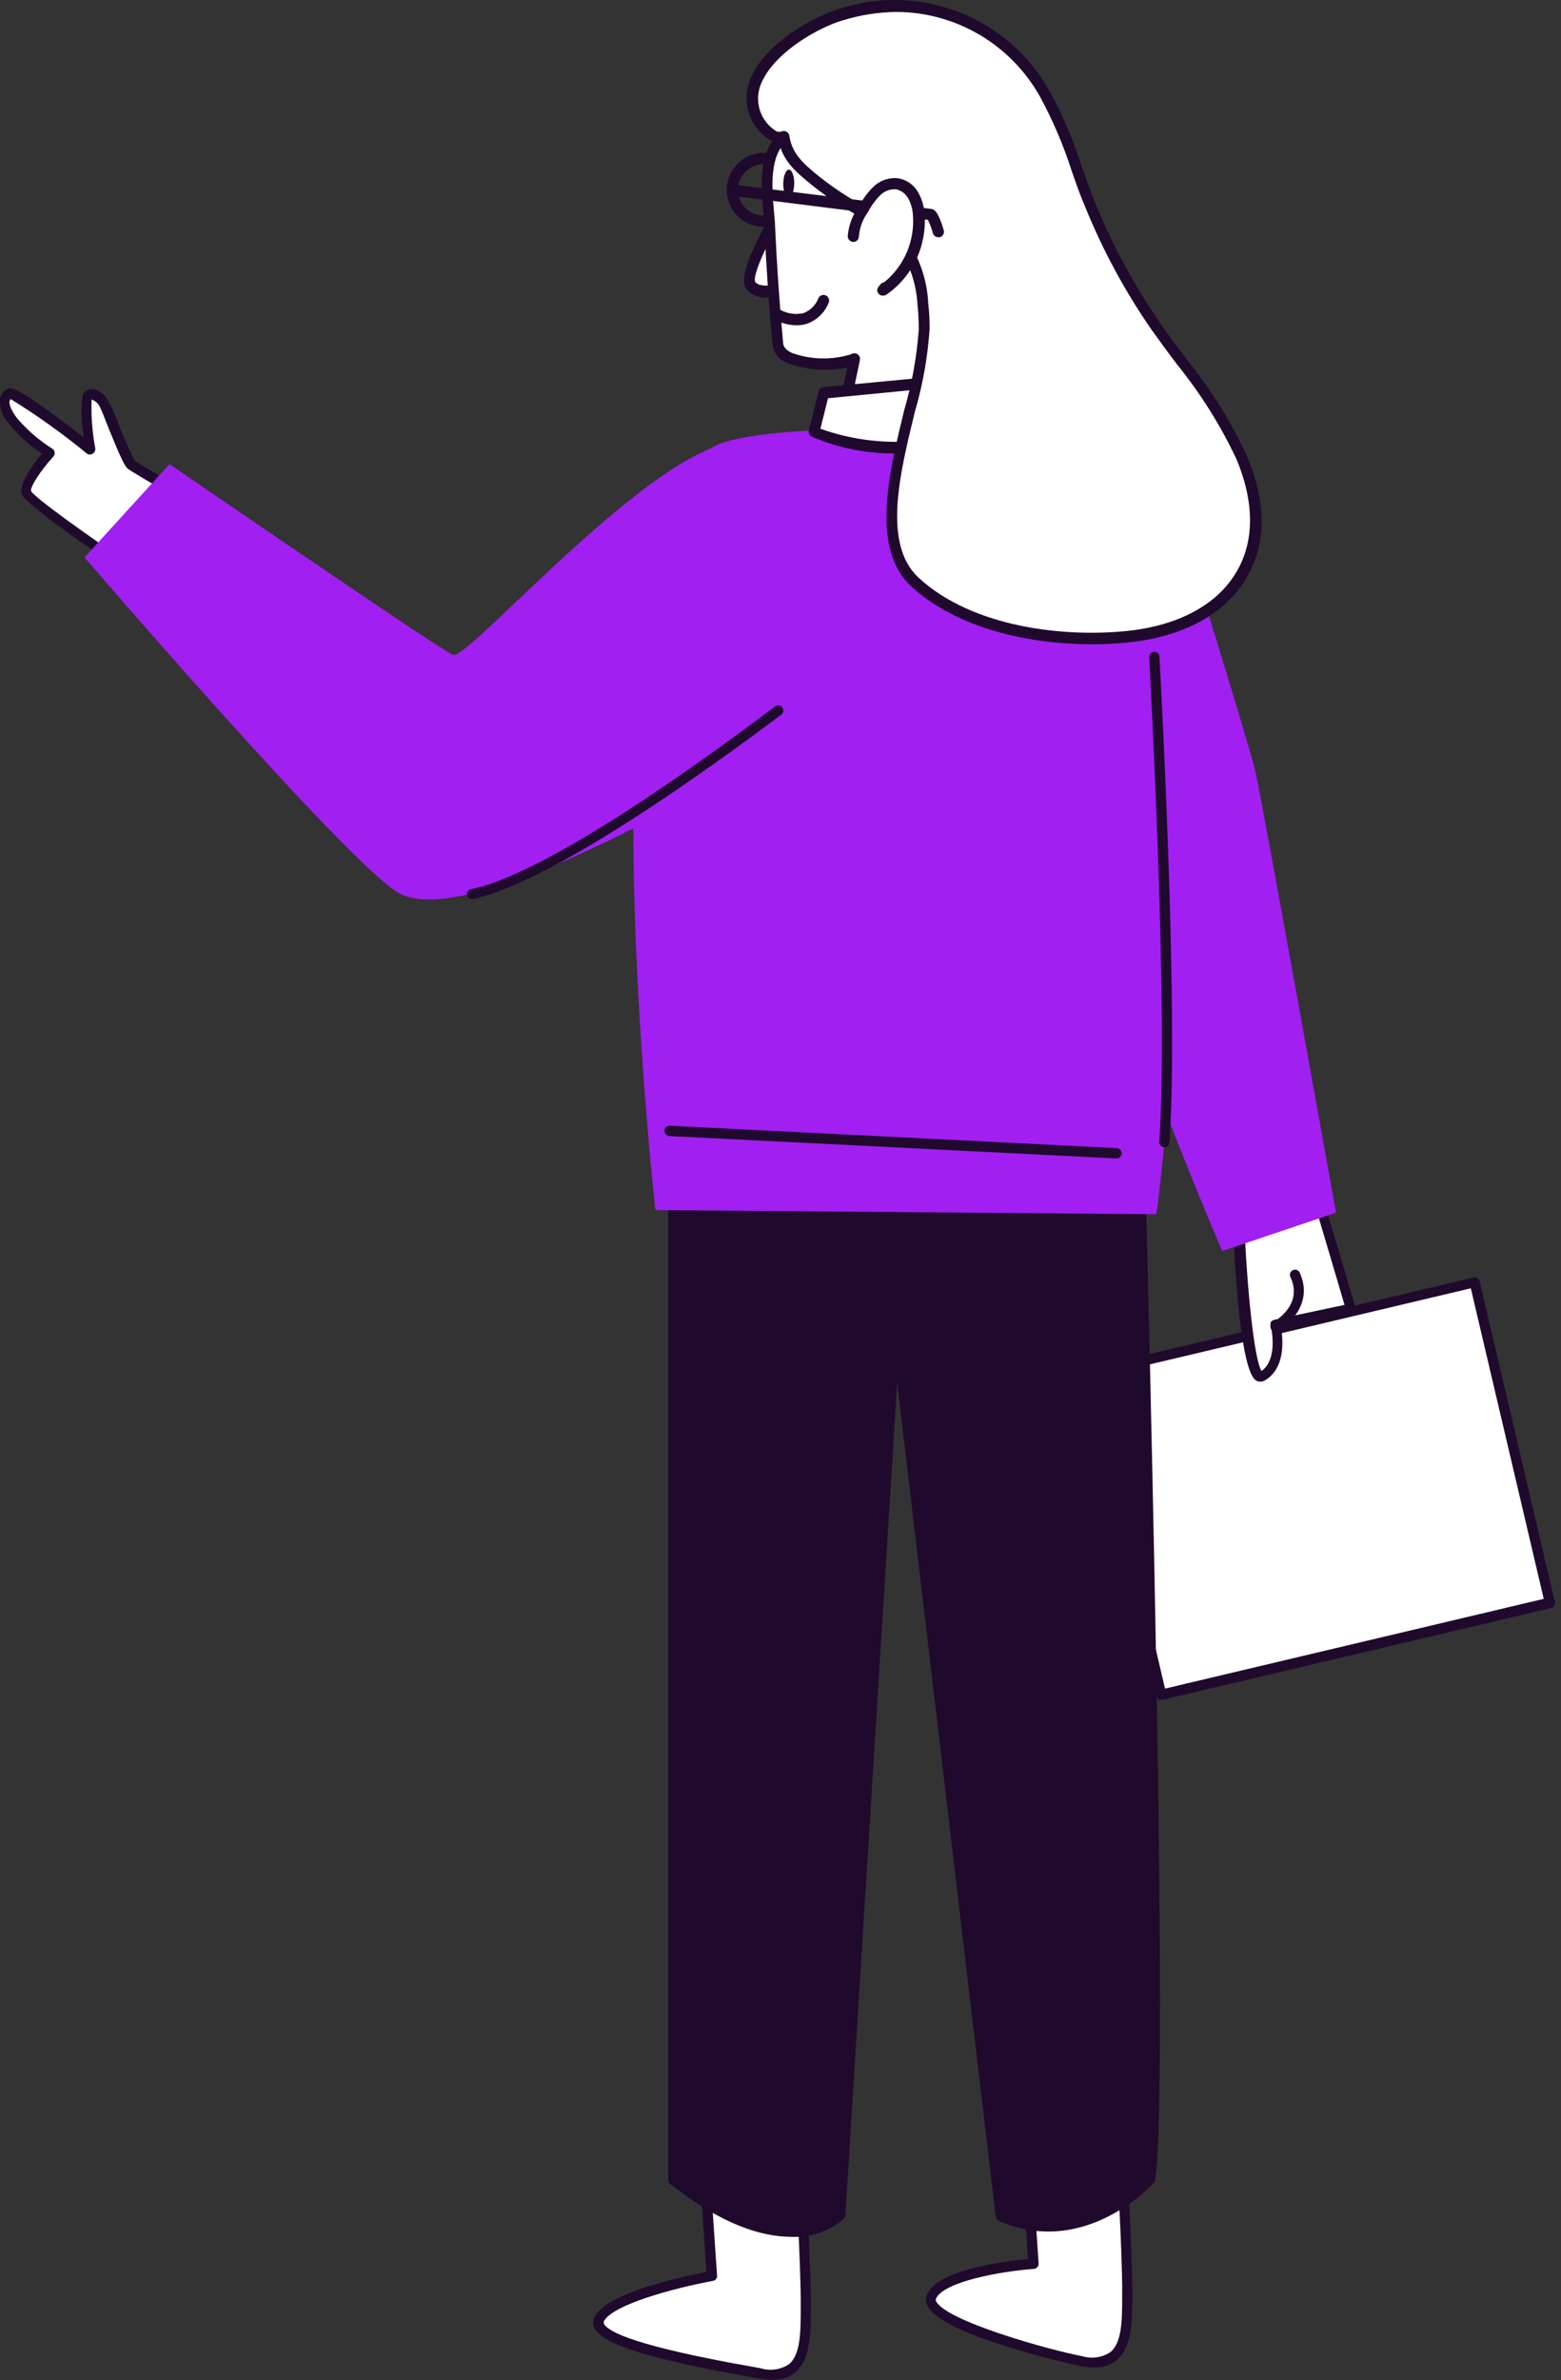 <svg xmlns="http://www.w3.org/2000/svg" width="254" height="387" viewBox="0 0 254 387" fill="none"><rect x="0" y="0" width="254" height="387" fill="#333333" stroke="none"/><path d="M239.966 208.515L252.2 260.637L188.97 275.549L176.736 223.428L239.966 208.515Z" fill="white"></path><path d="M188.949 276.397H189.149L252.376 261.474C252.483 261.45 252.584 261.405 252.674 261.342C252.764 261.278 252.839 261.197 252.897 261.103C252.955 261.01 252.993 260.905 253.01 260.797C253.027 260.688 253.021 260.577 252.994 260.47L240.764 208.349C240.712 208.134 240.578 207.949 240.391 207.832C240.203 207.716 239.978 207.679 239.763 207.728L176.536 222.651C176.429 222.675 176.327 222.719 176.236 222.781C176.146 222.844 176.068 222.924 176.009 223.016C175.896 223.209 175.864 223.438 175.917 223.655L188.148 275.776C188.2 275.987 188.331 276.169 188.512 276.287C188.644 276.365 188.796 276.403 188.949 276.397ZM251.193 259.978L189.567 274.572L177.719 224.074L239.326 209.48L251.193 259.978Z" fill="#1F092D"></path><path d="M201.525 198.461C201.525 198.461 202.58 225.37 205.365 223.764C209.005 221.63 207.494 215.427 207.494 215.427L219.834 212.818C219.834 212.818 214.592 194.958 214.247 194.356C213.901 193.754 201.525 198.461 201.525 198.461Z" fill="white"></path><path d="M205.129 224.659C205.359 224.658 205.586 224.595 205.784 224.476C209.133 222.542 208.787 217.982 208.477 216.084L219.998 213.64C220.111 213.613 220.218 213.563 220.311 213.494C220.405 213.425 220.484 213.338 220.544 213.238C220.625 213.027 220.625 212.793 220.544 212.581C218.578 205.868 215.211 194.539 214.866 193.937C214.52 193.335 214.174 192.714 201.143 197.695C200.977 197.75 200.833 197.859 200.735 198.004C200.636 198.149 200.588 198.322 200.597 198.498C200.888 205.795 201.834 223.071 204.419 224.494C204.633 224.62 204.881 224.678 205.129 224.659ZM218.779 212.18L207.331 214.607C207.107 214.66 206.912 214.797 206.785 214.99C206.705 215.195 206.705 215.423 206.785 215.628C206.785 215.628 208.077 220.955 205.274 222.926C204.073 221.101 202.908 209.498 202.471 199.063C207.149 197.239 212.19 195.542 213.755 195.214C214.356 197.239 216.922 205.886 218.779 212.18Z" fill="#1F092D"></path><path d="M182.47 349.681C182.47 349.681 183.489 366.538 183.434 372.923C183.38 379.308 183.434 385.31 175.954 383.869C171.877 383.121 149.491 377.447 151.548 373.27C153.604 369.092 168.146 368.016 168.146 368.016L166.836 348.75" fill="white"></path><path d="M177.938 384.964C179.297 385.028 180.634 384.6 181.705 383.76C184.18 381.716 184.217 377.575 184.253 373.197V372.941C184.253 366.593 183.307 349.809 183.307 349.626C183.3 349.518 183.272 349.413 183.224 349.316C183.176 349.219 183.11 349.132 183.029 349.061C182.948 348.99 182.853 348.935 182.751 348.901C182.649 348.866 182.541 348.852 182.433 348.86C182.323 348.862 182.215 348.887 182.115 348.933C182.015 348.979 181.925 349.045 181.852 349.127C181.778 349.209 181.722 349.305 181.688 349.41C181.653 349.515 181.641 349.626 181.651 349.736C181.651 349.9 182.652 366.629 182.597 372.923V373.178C182.597 377.155 182.597 380.932 180.65 382.483C179.983 382.914 179.231 383.195 178.445 383.305C177.659 383.415 176.859 383.352 176.1 383.121C170.822 382.136 153.95 377.429 152.33 374.2C152.285 374.126 152.262 374.041 152.262 373.954C152.262 373.867 152.285 373.782 152.33 373.707C153.677 370.989 162.795 369.329 168.237 368.928C168.456 368.909 168.659 368.805 168.802 368.638C168.945 368.47 169.017 368.254 169.002 368.034L167.691 348.769C167.673 348.551 167.572 348.348 167.41 348.203C167.247 348.057 167.035 347.979 166.818 347.984C166.597 348.003 166.392 348.106 166.247 348.273C166.101 348.44 166.025 348.657 166.035 348.878L167.291 367.322C163.924 367.632 152.731 368.964 150.911 372.978C150.754 373.282 150.673 373.62 150.673 373.963C150.673 374.306 150.754 374.643 150.911 374.948C153.404 379.91 175.663 384.708 175.881 384.745C176.559 384.88 177.247 384.953 177.938 384.964Z" fill="#1F092D"></path><path d="M130.163 351.688C130.163 351.688 131.182 368.545 131.127 374.93C131.073 381.315 131.127 387.317 123.647 385.876C119.57 385.128 95.419 381.26 97.475 377.083C99.532 372.905 115.839 370.022 115.839 370.022L114.529 350.757" fill="white"></path><path d="M125.631 386.97C126.99 387.034 128.327 386.607 129.398 385.766C131.873 383.723 131.91 379.582 131.946 375.203V374.911C131.946 368.563 131 351.779 131 351.615C130.986 351.395 130.886 351.19 130.723 351.043C130.56 350.897 130.345 350.82 130.126 350.83C130.016 350.832 129.908 350.857 129.808 350.903C129.708 350.949 129.618 351.015 129.545 351.097C129.471 351.179 129.415 351.276 129.381 351.38C129.346 351.485 129.334 351.596 129.344 351.706C129.344 351.87 130.345 368.617 130.29 374.893V375.149C130.29 379.126 130.29 382.902 128.343 384.453C127.676 384.884 126.924 385.165 126.138 385.275C125.352 385.385 124.552 385.323 123.793 385.091L122.519 384.854C103.718 381.552 98.859 379.199 98.24 377.794C98.24 377.648 98.24 377.575 98.24 377.484C99.605 374.729 109.851 372.011 116.003 370.88C116.206 370.848 116.389 370.739 116.514 370.577C116.639 370.414 116.698 370.209 116.676 370.004L115.366 350.739C115.348 350.521 115.247 350.319 115.085 350.173C114.922 350.027 114.71 349.949 114.492 349.954C114.272 349.973 114.067 350.077 113.921 350.243C113.776 350.41 113.7 350.627 113.71 350.848L114.947 369.438C111.453 370.095 98.713 372.759 96.748 376.736C96.598 377.016 96.519 377.33 96.519 377.648C96.519 377.966 96.598 378.279 96.748 378.56C98.076 381.205 105.847 383.65 122.227 386.514L123.483 386.751C124.192 386.884 124.91 386.957 125.631 386.97Z" fill="#1F092D"></path><path d="M184.635 159.401C184.635 159.401 189.804 338.99 187.074 354.351C187.074 354.351 176.573 366.228 162.959 360.298L145.724 214.643L136.624 360.171C136.624 360.171 127.906 368.855 109.633 354.424V153.053L184.635 159.401Z" fill="#1F092D"></path><path d="M128.707 363.71C131.828 363.872 134.894 362.834 137.279 360.81C137.441 360.657 137.538 360.448 137.552 360.226L145.979 224.768L162.013 360.408C162.035 360.566 162.097 360.716 162.193 360.843C162.288 360.971 162.414 361.072 162.559 361.138C176.627 367.25 187.62 355.081 187.729 354.953C187.841 354.824 187.917 354.666 187.948 354.497C190.641 339.228 185.709 166.699 185.509 159.292C185.497 159.07 185.406 158.86 185.252 158.699C185.099 158.538 184.893 158.438 184.672 158.417L109.724 152.068C109.599 152.058 109.472 152.074 109.354 152.115C109.235 152.156 109.125 152.222 109.033 152.308C108.941 152.394 108.867 152.498 108.817 152.613C108.767 152.729 108.741 152.854 108.741 152.98V354.424C108.741 354.564 108.771 354.702 108.831 354.829C108.891 354.955 108.979 355.066 109.087 355.154C117.587 361.849 124.102 363.71 128.707 363.71ZM135.75 359.733C134.276 360.937 126.232 366.191 110.561 353.987V154.038L183.707 160.241C184.071 173.34 188.676 337.786 186.182 353.932C184.781 355.428 175.608 364.477 163.76 359.66L146.597 214.533C146.593 214.418 146.565 214.305 146.515 214.201C146.465 214.097 146.395 214.005 146.308 213.93C146.221 213.854 146.119 213.798 146.009 213.763C145.899 213.729 145.784 213.718 145.669 213.731C145.443 213.735 145.226 213.823 145.062 213.978C144.897 214.133 144.795 214.344 144.777 214.57L135.75 359.733Z" fill="#1F092D"></path><path d="M31.956 81.904C31.956 81.904 21.982 76.248 21.254 75.628C20.526 75.008 17.05 65.758 16.486 65.156C15.921 64.554 14.52 63.459 14.047 64.737C13.574 66.013 14.593 73.11 14.593 73.11C14.593 73.11 2.326 63.496 1.471 63.989C0.615 64.481 -0.022 65.594 1.907 68.294C3.65 70.383 5.707 72.187 8.004 73.639C8.004 73.639 3.691 78.492 4.364 80.152C5.038 81.812 21.4 92.813 21.4 92.813" fill="white"></path><path d="M21.327 93.689C21.464 93.692 21.599 93.66 21.72 93.597C21.841 93.533 21.944 93.439 22.018 93.324C22.081 93.233 22.124 93.13 22.147 93.022C22.17 92.914 22.171 92.803 22.151 92.695C22.131 92.586 22.089 92.483 22.029 92.39C21.969 92.298 21.891 92.218 21.8 92.156C14.047 86.957 5.675 80.936 5.056 79.86C4.856 79.258 6.548 76.558 8.696 74.223C8.777 74.132 8.837 74.025 8.872 73.908C8.907 73.791 8.915 73.668 8.896 73.548C8.88 73.428 8.838 73.313 8.772 73.212C8.706 73.111 8.617 73.026 8.514 72.964C6.309 71.575 4.332 69.852 2.654 67.856C1.562 66.305 1.489 65.557 1.562 65.247C1.59 65.113 1.66 64.992 1.762 64.9C6.085 67.577 10.225 70.539 14.156 73.767C14.293 73.861 14.454 73.911 14.62 73.911C14.786 73.911 14.948 73.861 15.084 73.767C15.228 73.683 15.344 73.559 15.418 73.41C15.492 73.261 15.522 73.093 15.503 72.928C15.013 70.306 14.812 67.639 14.902 64.973C15.011 64.973 15.503 65.192 15.94 65.667C16.376 66.141 17.05 68.111 17.76 69.844C19.58 74.332 20.289 75.792 20.781 76.211C21.272 76.631 29.881 81.684 31.701 82.578C31.892 82.67 32.111 82.685 32.314 82.621C32.516 82.556 32.686 82.418 32.79 82.232C32.895 82.047 32.924 81.829 32.874 81.622C32.824 81.415 32.697 81.236 32.52 81.119C28.698 78.966 22.455 75.372 21.927 74.916C20.975 73.061 20.124 71.154 19.379 69.206C18.819 67.582 18.1 66.017 17.232 64.536C16.904 64.189 15.739 63.076 14.611 63.277C14.332 63.342 14.074 63.479 13.864 63.674C13.653 63.869 13.497 64.116 13.41 64.39C13.167 66.639 13.247 68.912 13.646 71.14C2.453 62.492 1.707 62.948 1.179 63.258C0.882 63.423 0.624 63.65 0.423 63.924C0.222 64.198 0.083 64.513 0.015 64.846C-0.038 65.557 0.054 66.271 0.285 66.946C0.517 67.62 0.883 68.24 1.361 68.768C2.913 70.712 4.755 72.404 6.821 73.785C5.293 75.609 2.981 78.747 3.582 80.407C4.182 82.067 15.94 90.131 20.945 93.488C21.054 93.585 21.185 93.654 21.327 93.689Z" fill="#1F092D"></path><path d="M118.26 71.778C118.26 71.778 135.932 65.977 182.47 74.934C190.55 76.485 194.263 152.013 188.166 197.439L106.648 196.764C106.648 196.764 93.199 78.072 118.26 71.778Z" fill="#A11FF0"></path><path d="M185.545 64.007C185.545 64.007 203.181 120.562 204.309 125.579C205.438 130.595 217.395 197.184 217.395 197.184L198.868 203.423C198.868 203.423 172.004 141.177 173.715 123.699C175.426 106.222 185.545 64.007 185.545 64.007Z" fill="#A11FF0"></path><path d="M119.789 71.815C105.611 73.165 76.109 107.481 73.706 106.477C71.304 105.474 27.588 75.463 27.588 75.463L13.756 90.642C13.756 90.642 56.107 139.899 64.716 145.117C77.965 153.053 134.221 116.931 134.221 116.931C134.221 116.931 133.967 70.447 119.789 71.815Z" fill="#A11FF0"></path><path d="M207.44 215.701C207.44 215.701 213.173 212.581 210.643 207.291Z" fill="white"></path><path d="M207.44 216.54C207.58 216.538 207.718 216.5 207.84 216.431C210.061 215.227 213.664 211.687 211.48 206.926C211.384 206.725 211.212 206.571 211.002 206.497C210.792 206.424 210.561 206.437 210.361 206.534C210.161 206.63 210.007 206.803 209.933 207.013C209.86 207.224 209.873 207.455 209.97 207.656C212.135 212.18 207.331 214.953 207.13 214.953C206.971 215.044 206.845 215.185 206.773 215.354C206.701 215.524 206.687 215.712 206.733 215.891C206.778 216.069 206.881 216.228 207.025 216.342C207.169 216.456 207.347 216.519 207.531 216.522L207.44 216.54Z" fill="#1F092D"></path><path d="M76.746 146.193H76.91C85.809 144.369 103.227 134.043 126.05 117.004L127.087 116.219C127.268 116.097 127.395 115.908 127.439 115.693C127.483 115.478 127.442 115.255 127.324 115.07C127.208 114.891 127.027 114.765 126.82 114.717C126.613 114.669 126.395 114.704 126.213 114.815C125.811 115.081 125.422 115.367 125.049 115.672C102.481 132.584 85.3 142.873 76.637 144.588C76.42 144.632 76.229 144.76 76.106 144.945C75.983 145.13 75.939 145.355 75.981 145.573C76.03 145.743 76.129 145.893 76.266 146.004C76.403 146.115 76.57 146.181 76.746 146.193Z" fill="#1F092D"></path><path d="M124.248 36.879C125.432 36.879 126.59 36.527 127.574 35.867C128.559 35.208 129.327 34.27 129.78 33.173C130.233 32.077 130.352 30.87 130.121 29.706C129.889 28.541 129.319 27.472 128.482 26.633C127.644 25.793 126.577 25.221 125.416 24.99C124.254 24.758 123.05 24.877 121.956 25.331C120.862 25.786 119.927 26.555 119.269 27.542C118.611 28.529 118.26 29.689 118.26 30.877C118.26 32.468 118.891 33.995 120.014 35.121C121.137 36.246 122.66 36.879 124.248 36.879ZM124.248 26.699C125.072 26.699 125.878 26.944 126.563 27.403C127.249 27.862 127.783 28.515 128.098 29.278C128.414 30.041 128.496 30.881 128.336 31.692C128.175 32.502 127.778 33.246 127.195 33.831C126.612 34.415 125.869 34.813 125.061 34.974C124.252 35.135 123.414 35.053 122.653 34.736C121.891 34.42 121.24 33.885 120.782 33.198C120.324 32.511 120.08 31.703 120.08 30.877C120.08 30.328 120.188 29.785 120.397 29.278C120.607 28.771 120.914 28.31 121.301 27.922C121.688 27.535 122.147 27.227 122.653 27.017C123.159 26.807 123.7 26.699 124.248 26.699Z" fill="#1F092D"></path><path d="M126.687 34.835C126.687 34.835 120.772 44.614 122.137 46.529C123.502 48.445 127.779 46.986 127.779 46.986" fill="white"></path><path d="M124.703 48.354C125.853 48.325 126.994 48.129 128.088 47.77C128.329 47.69 128.529 47.518 128.643 47.29C128.758 47.063 128.777 46.799 128.698 46.557C128.618 46.315 128.446 46.115 128.219 46C127.992 45.886 127.729 45.866 127.487 45.946C126.304 46.365 123.629 46.858 122.883 45.836C122.409 44.961 124.539 39.962 127.451 35.146C127.514 35.045 127.557 34.933 127.576 34.816C127.596 34.699 127.592 34.58 127.565 34.464C127.537 34.349 127.488 34.24 127.418 34.144C127.349 34.048 127.261 33.967 127.16 33.905C127.058 33.841 126.945 33.798 126.827 33.779C126.709 33.759 126.588 33.763 126.471 33.79C126.355 33.817 126.244 33.867 126.147 33.937C126.05 34.007 125.967 34.095 125.904 34.197C124.084 37.298 119.843 44.723 121.408 46.967C121.804 47.449 122.311 47.827 122.885 48.068C123.459 48.31 124.083 48.408 124.703 48.354Z" fill="#1F092D"></path><path d="M127.542 22.211C123.665 25.622 125.085 32.5 125.303 36.988C125.594 43.312 126.031 49.631 126.614 55.943C126.978 59.938 137.333 59.592 139.117 58.351L136.933 68.367L159.556 65.046L158.154 51.984C158.154 51.984 159.61 33.741 155.242 25.787C153.974 23.482 152.089 21.577 149.8 20.288C147.51 18.999 144.907 18.376 142.284 18.489C142.284 18.489 131.327 18.854 127.542 22.211Z" fill="white"></path><path d="M136.933 69.279H137.06L159.683 65.959C159.915 65.922 160.124 65.798 160.266 65.611C160.409 65.424 160.474 65.189 160.447 64.955L159.064 51.893C159.064 51.309 160.484 33.503 156.043 25.349C154.703 22.879 152.693 20.84 150.245 19.468C147.797 18.096 145.012 17.446 142.211 17.595C141.792 17.595 130.909 17.996 126.941 21.517C123.301 24.674 123.847 30.183 124.211 34.616C124.211 35.474 124.357 36.295 124.393 37.043C124.684 43.355 125.121 49.813 125.704 56.016C125.786 56.712 126.067 57.369 126.512 57.91C126.958 58.45 127.549 58.85 128.215 59.062C131.31 60.186 134.656 60.426 137.879 59.756L136.059 68.184C136.03 68.326 136.034 68.472 136.072 68.612C136.11 68.751 136.181 68.88 136.278 68.987C136.361 69.078 136.462 69.151 136.575 69.202C136.688 69.252 136.81 69.278 136.933 69.279ZM158.555 64.28L138.098 67.272L139.918 58.552C139.959 58.373 139.944 58.187 139.875 58.017C139.807 57.847 139.689 57.703 139.536 57.603C139.383 57.497 139.202 57.44 139.017 57.44C138.832 57.44 138.651 57.497 138.498 57.603C135.357 58.573 131.987 58.503 128.889 57.402C127.979 56.983 127.487 56.454 127.433 55.833C126.85 49.576 126.413 43.227 126.122 36.933C126.122 36.167 126.013 35.328 125.94 34.452C125.594 30.42 125.176 25.33 128.051 22.867C131.546 19.784 142.12 19.401 142.211 19.401C144.668 19.275 147.111 19.846 149.259 21.05C151.406 22.254 153.171 24.041 154.35 26.206C158.536 33.886 157.171 51.747 157.153 51.893L158.555 64.28Z" fill="#1F092D"></path><path d="M163.997 68.13L161.867 61.215L134.094 63.897L132.511 70.246C137.59 72.243 143.046 73.089 148.49 72.723C153.934 72.357 159.229 70.788 163.997 68.13Z" fill="white"></path><path d="M145.724 73.73C152.254 73.699 158.674 72.051 164.415 68.932C164.602 68.832 164.747 68.669 164.827 68.473C164.906 68.276 164.915 68.058 164.852 67.856L162.795 60.941C162.73 60.741 162.6 60.569 162.424 60.453C162.249 60.337 162.04 60.284 161.831 60.303L134.003 62.948C133.819 62.965 133.645 63.04 133.504 63.161C133.364 63.282 133.265 63.443 133.22 63.623L131.619 69.972C131.569 70.175 131.591 70.39 131.68 70.579C131.77 70.769 131.922 70.921 132.11 71.012C136.411 72.855 141.047 73.781 145.724 73.73ZM162.795 67.673C158.314 70.016 153.399 71.406 148.357 71.757C143.315 72.109 138.255 71.414 133.493 69.717L134.731 64.754L161.121 62.182L162.795 67.673Z" fill="#1F092D"></path><path d="M150.401 53.626C150.401 64.372 139.627 86.1 148.872 94.638C157.554 102.665 172.532 104.763 183.744 103.522C200.124 101.698 208.732 90.332 201.944 74.333C198.649 66.524 192.844 60.084 188.021 53.115C183.776 46.979 180.212 40.397 177.392 33.486C174.989 27.629 173.206 20.715 169.966 15.242C162.795 3.128 150.128 -1.615 136.806 2.289C131.091 3.968 120.098 10.864 122.792 18.325C123.447 20.149 125.686 22.904 127.469 22.138C127.979 25.677 130.254 27.374 133.02 29.636C135.924 31.783 138.944 33.768 142.066 35.584C144.19 36.851 146.045 38.524 147.526 40.509C149.145 43.217 150.082 46.279 150.256 49.43C150.385 50.825 150.434 52.226 150.401 53.626Z" fill="white"></path><path d="M177.719 104.762C179.762 104.76 181.803 104.65 183.835 104.434C192.68 103.485 199.396 99.764 202.799 93.999C206.202 88.234 206.039 81.575 202.799 73.931C200.147 68.285 196.816 62.985 192.88 58.15C191.497 56.326 190.114 54.502 188.785 52.55C184.583 46.461 181.05 39.934 178.247 33.084C177.465 31.15 176.755 29.162 176.009 27.045C174.651 22.808 172.896 18.709 170.767 14.804C167.499 8.945 162.3 4.409 156.06 1.972C149.821 -0.464 142.93 -0.649 136.569 1.45C132.31 2.69 125.121 6.795 122.501 11.976C121.943 12.99 121.606 14.111 121.511 15.265C121.417 16.419 121.568 17.58 121.955 18.672C122.616 20.488 123.908 22.003 125.595 22.941C125.964 23.098 126.358 23.191 126.759 23.214C127.524 26.352 129.653 28.085 132.092 30.074L132.474 30.384C134.369 31.873 136.37 33.221 138.462 34.416C139.481 35.036 140.5 35.656 141.501 36.24C143.538 37.49 145.312 39.126 146.725 41.056C148.248 43.643 149.128 46.559 149.291 49.558C149.442 50.921 149.509 52.291 149.491 53.663C149.17 58.038 148.39 62.368 147.162 66.579C144.559 77.178 141.702 89.201 148.254 95.331C155.879 102.354 167.819 104.762 177.719 104.762ZM145.797 1.942C150.581 1.946 155.277 3.23 159.401 5.661C163.525 8.092 166.927 11.582 169.256 15.771C171.319 19.581 173.025 23.576 174.352 27.702C175.062 29.745 175.827 31.935 176.627 33.759C179.466 40.737 183.06 47.381 187.347 53.571C188.676 55.396 190.077 57.366 191.497 59.227C195.33 63.95 198.581 69.12 201.179 74.624C204.128 81.666 204.146 88.033 201.179 93.014C198.085 98.286 191.843 101.679 183.598 102.573C173.351 103.686 158.264 102.081 149.437 93.908C143.594 88.435 146.397 77.032 148.872 66.925C150.147 62.574 150.946 58.096 151.257 53.571C151.278 52.139 151.205 50.707 151.038 49.284C150.876 46.006 149.913 42.817 148.235 39.998C146.711 37.916 144.787 36.16 142.575 34.835C141.556 34.16 140.519 33.522 139.481 32.901C137.457 31.739 135.516 30.434 133.675 28.997L133.293 28.706C130.727 26.608 128.889 25.057 128.434 22.065C128.412 21.928 128.359 21.798 128.279 21.685C128.2 21.572 128.096 21.478 127.974 21.411C127.853 21.345 127.719 21.306 127.581 21.299C127.443 21.293 127.305 21.317 127.178 21.372C126.921 21.477 126.634 21.477 126.377 21.372C125.149 20.64 124.211 19.506 123.72 18.161C123.418 17.303 123.303 16.39 123.381 15.484C123.46 14.578 123.73 13.699 124.175 12.907C126.523 8.255 133.275 4.423 137.133 3.311C139.942 2.444 142.859 1.984 145.797 1.942Z" fill="#1F092D"></path><path d="M126.577 51.218C126.577 51.218 131.582 54.045 134.003 48.864Z" fill="white"></path><path d="M129.598 52.896C130.173 52.901 130.744 52.815 131.291 52.641C132.085 52.362 132.811 51.917 133.42 51.335C134.029 50.753 134.507 50.048 134.822 49.266C134.873 49.157 134.903 49.039 134.909 48.918C134.914 48.798 134.897 48.678 134.856 48.564C134.815 48.451 134.753 48.346 134.672 48.257C134.591 48.168 134.494 48.095 134.385 48.044C134.276 47.992 134.159 47.962 134.038 47.957C133.918 47.951 133.798 47.969 133.685 48.009C133.572 48.05 133.468 48.113 133.378 48.194C133.289 48.275 133.217 48.372 133.166 48.481C132.958 49.032 132.636 49.533 132.222 49.951C131.808 50.369 131.311 50.695 130.763 50.908C129.501 51.202 128.175 51.027 127.032 50.415C126.927 50.357 126.812 50.321 126.693 50.308C126.573 50.295 126.453 50.306 126.338 50.34C126.223 50.374 126.116 50.43 126.022 50.506C125.929 50.581 125.852 50.675 125.795 50.78C125.734 50.882 125.695 50.996 125.68 51.114C125.664 51.232 125.673 51.351 125.706 51.466C125.738 51.58 125.793 51.687 125.868 51.779C125.943 51.871 126.035 51.947 126.14 52.002C127.205 52.573 128.391 52.88 129.598 52.896Z" fill="#1F092D"></path><path d="M152.694 38.575C152.772 38.592 152.853 38.592 152.931 38.575C153.162 38.511 153.358 38.358 153.478 38.15C153.597 37.941 153.629 37.694 153.568 37.462C152.585 34.051 151.857 33.996 151.42 33.959C150.984 33.923 130.126 31.351 119.279 30.019C119.04 29.988 118.799 30.053 118.608 30.2C118.417 30.347 118.292 30.564 118.26 30.803C118.234 31.045 118.303 31.287 118.453 31.477C118.603 31.668 118.821 31.793 119.061 31.825C122.118 32.208 147.817 35.474 150.984 35.747C151.333 36.452 151.607 37.192 151.803 37.955C151.868 38.139 151.989 38.298 152.149 38.409C152.309 38.52 152.5 38.578 152.694 38.575Z" fill="#1F092D"></path><path d="M138.935 38.429C139.054 36.838 139.608 35.31 140.537 34.014C141.116 32.927 141.852 31.931 142.721 31.059C143.158 30.628 143.685 30.3 144.265 30.099C144.844 29.897 145.46 29.826 146.07 29.891C146.601 29.999 147.104 30.217 147.546 30.531C147.988 30.845 148.359 31.249 148.636 31.716C149.156 32.673 149.467 33.73 149.546 34.817C149.739 37.195 149.307 39.582 148.291 41.74C147.275 43.898 145.712 45.751 143.758 47.113L144.086 46.712" fill="white"></path><path d="M143.758 48.062C143.94 48.059 144.118 48.002 144.268 47.898C146.347 46.44 148.011 44.463 149.093 42.162C150.175 39.861 150.639 37.316 150.438 34.781C150.363 33.549 150.008 32.351 149.4 31.278C149.068 30.691 148.613 30.183 148.066 29.79C147.52 29.396 146.894 29.126 146.233 28.998C145.485 28.903 144.725 28.979 144.01 29.218C143.295 29.459 142.643 29.857 142.102 30.384C141.164 31.317 140.373 32.388 139.754 33.559C138.703 34.986 138.073 36.679 137.934 38.448C137.952 38.685 138.056 38.908 138.228 39.073C138.399 39.237 138.625 39.333 138.862 39.342C138.982 39.339 139.1 39.313 139.209 39.265C139.319 39.217 139.418 39.148 139.501 39.062C139.583 38.975 139.648 38.873 139.692 38.762C139.735 38.65 139.757 38.531 139.754 38.411C139.879 36.993 140.389 35.637 141.228 34.489C141.759 33.478 142.433 32.55 143.23 31.734C143.57 31.397 143.979 31.138 144.428 30.974C144.877 30.81 145.357 30.746 145.833 30.785C146.237 30.877 146.618 31.053 146.95 31.301C147.282 31.549 147.559 31.865 147.762 32.227C148.223 33.063 148.49 33.992 148.545 34.945C148.713 37.012 148.377 39.088 147.565 40.995C146.753 42.902 145.49 44.583 143.886 45.891C143.773 45.901 143.663 45.933 143.563 45.986C143.463 46.039 143.374 46.113 143.303 46.201L142.976 46.584C142.83 46.751 142.749 46.965 142.749 47.186C142.749 47.408 142.83 47.622 142.976 47.788C143.077 47.891 143.2 47.968 143.335 48.016C143.471 48.063 143.616 48.079 143.758 48.062Z" fill="#1F092D"></path><path d="M128.306 32.11C127.813 32.102 127.43 31.083 127.449 29.834C127.469 28.585 127.884 27.578 128.377 27.586C128.869 27.594 129.252 28.613 129.233 29.862C129.213 31.111 128.798 32.118 128.306 32.11Z" fill="#1F092D"></path><path d="M189.458 186.548C189.668 186.553 189.871 186.475 190.024 186.332C190.177 186.189 190.268 185.991 190.277 185.782C191.861 164.455 188.694 107.335 188.658 106.769C188.653 106.66 188.627 106.552 188.58 106.453C188.533 106.354 188.467 106.266 188.386 106.192C188.304 106.119 188.209 106.063 188.106 106.028C188.002 105.992 187.893 105.977 187.784 105.985C187.564 106.003 187.359 106.107 187.213 106.274C187.067 106.44 186.991 106.657 187.001 106.879C187.001 107.444 190.205 164.437 188.621 185.654C188.606 185.874 188.678 186.091 188.821 186.258C188.964 186.425 189.167 186.529 189.386 186.548H189.458Z" fill="#1F092D"></path><path d="M181.796 188.354C181.995 188.325 182.176 188.224 182.307 188.072C182.438 187.92 182.51 187.725 182.51 187.524C182.51 187.323 182.438 187.128 182.307 186.976C182.176 186.824 181.995 186.724 181.796 186.694L108.996 183.045C108.886 183.038 108.775 183.053 108.67 183.09C108.566 183.127 108.47 183.184 108.388 183.259C108.306 183.334 108.241 183.425 108.195 183.526C108.149 183.628 108.125 183.737 108.123 183.848C108.117 184.069 108.198 184.284 108.347 184.447C108.496 184.611 108.703 184.71 108.923 184.724L181.723 188.372L181.796 188.354Z" fill="#1F092D"></path></svg>